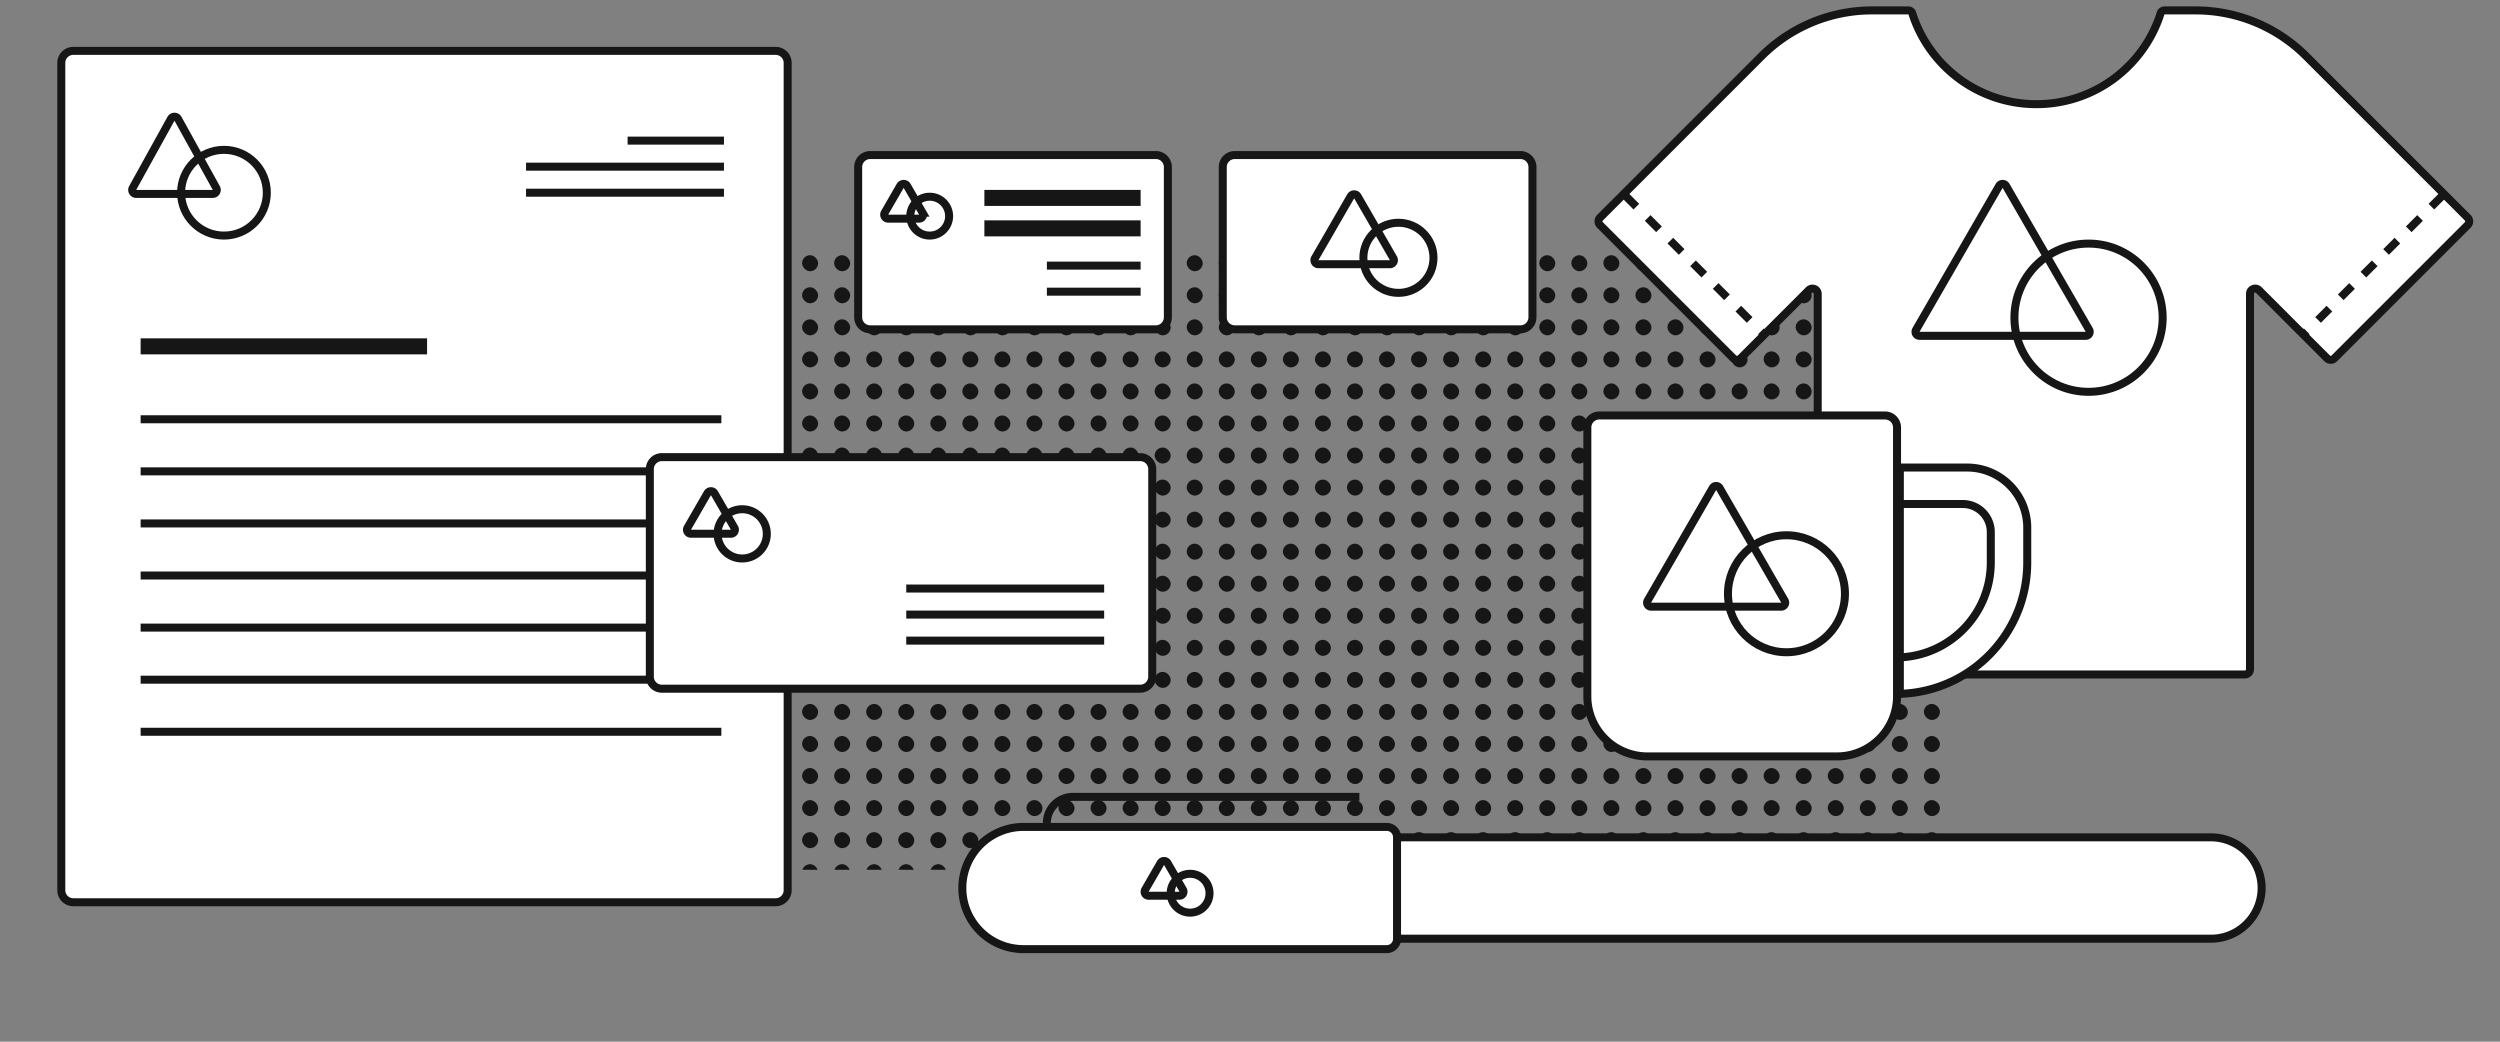 <svg width="312" height="130" viewBox="0 0 312 130" fill="none" xmlns="http://www.w3.org/2000/svg"><rect x="0" y="0" width="312" height="130" fill="#808080" stroke="none"/><g clip-path="url(#a)" fill="#161616"><rect x="100.1" y="31.85" width="2" height="2" rx="1"/><rect x="104.1" y="31.85" width="2" height="2" rx="1"/><rect x="108.1" y="31.85" width="2" height="2" rx="1"/><rect x="112.1" y="31.85" width="2" height="2" rx="1"/><rect x="116.1" y="31.85" width="2" height="2" rx="1"/><rect x="120.1" y="31.85" width="2" height="2" rx="1"/><rect x="124.1" y="31.85" width="2" height="2" rx="1"/><rect x="128.1" y="31.85" width="2" height="2" rx="1"/><rect x="132.1" y="31.85" width="2" height="2" rx="1"/><rect x="136.1" y="31.85" width="2" height="2" rx="1"/><rect x="140.1" y="31.85" width="2" height="2" rx="1"/><rect x="144.1" y="31.85" width="2" height="2" rx="1"/><rect x="148.1" y="31.85" width="2" height="2" rx="1"/><rect x="152.1" y="31.85" width="2" height="2" rx="1"/><rect x="156.1" y="31.85" width="2" height="2" rx="1"/><rect x="160.1" y="31.85" width="2" height="2" rx="1"/><rect x="164.1" y="31.85" width="2" height="2" rx="1"/><rect x="168.1" y="31.85" width="2" height="2" rx="1"/><rect x="172.1" y="31.85" width="2" height="2" rx="1"/><rect x="176.1" y="31.85" width="2" height="2" rx="1"/><rect x="180.1" y="31.85" width="2" height="2" rx="1"/><rect x="184.1" y="31.85" width="2" height="2" rx="1"/><rect x="188.1" y="31.85" width="2" height="2" rx="1"/><rect x="192.1" y="31.85" width="2" height="2" rx="1"/><rect x="196.1" y="31.85" width="2" height="2" rx="1"/><rect x="200.1" y="31.85" width="2" height="2" rx="1"/><rect x="204.1" y="31.85" width="2" height="2" rx="1"/><rect x="208.1" y="31.85" width="2" height="2" rx="1"/><rect x="212.1" y="31.85" width="2" height="2" rx="1"/><rect x="216.1" y="31.85" width="2" height="2" rx="1"/><rect x="220.1" y="31.85" width="2" height="2" rx="1"/><rect x="224.1" y="31.85" width="2" height="2" rx="1"/><rect x="228.1" y="31.85" width="2" height="2" rx="1"/><rect x="232.1" y="31.85" width="2" height="2" rx="1"/><rect x="236.1" y="31.85" width="2" height="2" rx="1"/><rect x="240.1" y="31.85" width="2" height="2" rx="1"/><rect x="100.1" y="35.85" width="2" height="2" rx="1"/><rect x="104.1" y="35.85" width="2" height="2" rx="1"/><rect x="108.1" y="35.85" width="2" height="2" rx="1"/><rect x="112.1" y="35.85" width="2" height="2" rx="1"/><rect x="116.1" y="35.85" width="2" height="2" rx="1"/><rect x="120.1" y="35.85" width="2" height="2" rx="1"/><rect x="124.1" y="35.85" width="2" height="2" rx="1"/><rect x="128.1" y="35.85" width="2" height="2" rx="1"/><rect x="132.1" y="35.85" width="2" height="2" rx="1"/><rect x="136.1" y="35.85" width="2" height="2" rx="1"/><rect x="140.1" y="35.85" width="2" height="2" rx="1"/><rect x="144.1" y="35.85" width="2" height="2" rx="1"/><rect x="148.1" y="35.85" width="2" height="2" rx="1"/><rect x="152.1" y="35.85" width="2" height="2" rx="1"/><rect x="156.1" y="35.85" width="2" height="2" rx="1"/><rect x="160.1" y="35.85" width="2" height="2" rx="1"/><rect x="164.1" y="35.85" width="2" height="2" rx="1"/><rect x="168.1" y="35.85" width="2" height="2" rx="1"/><rect x="172.1" y="35.85" width="2" height="2" rx="1"/><rect x="176.1" y="35.85" width="2" height="2" rx="1"/><rect x="180.1" y="35.85" width="2" height="2" rx="1"/><rect x="184.1" y="35.85" width="2" height="2" rx="1"/><rect x="188.1" y="35.85" width="2" height="2" rx="1"/><rect x="192.1" y="35.85" width="2" height="2" rx="1"/><rect x="196.1" y="35.85" width="2" height="2" rx="1"/><rect x="200.1" y="35.85" width="2" height="2" rx="1"/><rect x="204.1" y="35.85" width="2" height="2" rx="1"/><rect x="208.1" y="35.85" width="2" height="2" rx="1"/><rect x="212.1" y="35.85" width="2" height="2" rx="1"/><rect x="216.1" y="35.85" width="2" height="2" rx="1"/><rect x="220.1" y="35.85" width="2" height="2" rx="1"/><rect x="224.1" y="35.85" width="2" height="2" rx="1"/><rect x="228.1" y="35.85" width="2" height="2" rx="1"/><rect x="232.1" y="35.85" width="2" height="2" rx="1"/><rect x="236.1" y="35.85" width="2" height="2" rx="1"/><rect x="240.1" y="35.85" width="2" height="2" rx="1"/><rect x="100.1" y="39.85" width="2" height="2" rx="1"/><rect x="104.1" y="39.85" width="2" height="2" rx="1"/><rect x="108.1" y="39.85" width="2" height="2" rx="1"/><rect x="112.1" y="39.85" width="2" height="2" rx="1"/><rect x="116.1" y="39.85" width="2" height="2" rx="1"/><rect x="120.1" y="39.85" width="2" height="2" rx="1"/><rect x="124.1" y="39.85" width="2" height="2" rx="1"/><rect x="128.1" y="39.85" width="2" height="2" rx="1"/><rect x="132.1" y="39.85" width="2" height="2" rx="1"/><rect x="136.1" y="39.85" width="2" height="2" rx="1"/><rect x="140.1" y="39.85" width="2" height="2" rx="1"/><rect x="144.1" y="39.85" width="2" height="2" rx="1"/><rect x="148.1" y="39.85" width="2" height="2" rx="1"/><rect x="152.1" y="39.85" width="2" height="2" rx="1"/><rect x="156.1" y="39.85" width="2" height="2" rx="1"/><rect x="160.1" y="39.85" width="2" height="2" rx="1"/><rect x="164.1" y="39.85" width="2" height="2" rx="1"/><rect x="168.1" y="39.85" width="2" height="2" rx="1"/><rect x="172.1" y="39.85" width="2" height="2" rx="1"/><rect x="176.1" y="39.85" width="2" height="2" rx="1"/><rect x="180.1" y="39.85" width="2" height="2" rx="1"/><rect x="184.1" y="39.85" width="2" height="2" rx="1"/><rect x="188.1" y="39.85" width="2" height="2" rx="1"/><rect x="192.1" y="39.85" width="2" height="2" rx="1"/><rect x="196.1" y="39.85" width="2" height="2" rx="1"/><rect x="200.1" y="39.85" width="2" height="2" rx="1"/><rect x="204.1" y="39.85" width="2" height="2" rx="1"/><rect x="208.1" y="39.85" width="2" height="2" rx="1"/><rect x="212.1" y="39.85" width="2" height="2" rx="1"/><rect x="216.1" y="39.85" width="2" height="2" rx="1"/><rect x="220.1" y="39.85" width="2" height="2" rx="1"/><rect x="224.1" y="39.85" width="2" height="2" rx="1"/><rect x="228.1" y="39.85" width="2" height="2" rx="1"/><rect x="232.1" y="39.85" width="2" height="2" rx="1"/><rect x="236.1" y="39.85" width="2" height="2" rx="1"/><rect x="240.1" y="39.85" width="2" height="2" rx="1"/><rect x="100.1" y="43.85" width="2" height="2" rx="1"/><rect x="104.1" y="43.85" width="2" height="2" rx="1"/><rect x="108.1" y="43.85" width="2" height="2" rx="1"/><rect x="112.1" y="43.85" width="2" height="2" rx="1"/><rect x="116.1" y="43.85" width="2" height="2" rx="1"/><rect x="120.1" y="43.85" width="2" height="2" rx="1"/><rect x="124.1" y="43.85" width="2" height="2" rx="1"/><rect x="128.1" y="43.85" width="2" height="2" rx="1"/><rect x="132.1" y="43.85" width="2" height="2" rx="1"/><rect x="136.1" y="43.85" width="2" height="2" rx="1"/><rect x="140.1" y="43.85" width="2" height="2" rx="1"/><rect x="144.1" y="43.85" width="2" height="2" rx="1"/><rect x="148.1" y="43.85" width="2" height="2" rx="1"/><rect x="152.1" y="43.85" width="2" height="2" rx="1"/><rect x="156.1" y="43.85" width="2" height="2" rx="1"/><rect x="160.1" y="43.85" width="2" height="2" rx="1"/><rect x="164.1" y="43.85" width="2" height="2" rx="1"/><rect x="168.1" y="43.85" width="2" height="2" rx="1"/><rect x="172.1" y="43.85" width="2" height="2" rx="1"/><rect x="176.1" y="43.85" width="2" height="2" rx="1"/><rect x="180.1" y="43.85" width="2" height="2" rx="1"/><rect x="184.1" y="43.85" width="2" height="2" rx="1"/><rect x="188.1" y="43.85" width="2" height="2" rx="1"/><rect x="192.1" y="43.85" width="2" height="2" rx="1"/><rect x="196.1" y="43.85" width="2" height="2" rx="1"/><rect x="200.1" y="43.85" width="2" height="2" rx="1"/><rect x="204.1" y="43.85" width="2" height="2" rx="1"/><rect x="208.1" y="43.85" width="2" height="2" rx="1"/><rect x="212.1" y="43.85" width="2" height="2" rx="1"/><rect x="216.1" y="43.85" width="2" height="2" rx="1"/><rect x="220.1" y="43.85" width="2" height="2" rx="1"/><rect x="224.1" y="43.85" width="2" height="2" rx="1"/><rect x="228.1" y="43.85" width="2" height="2" rx="1"/><rect x="232.1" y="43.85" width="2" height="2" rx="1"/><rect x="236.1" y="43.85" width="2" height="2" rx="1"/><rect x="240.1" y="43.85" width="2" height="2" rx="1"/><rect x="100.1" y="47.85" width="2" height="2" rx="1"/><rect x="104.1" y="47.85" width="2" height="2" rx="1"/><rect x="108.1" y="47.85" width="2" height="2" rx="1"/><rect x="112.1" y="47.85" width="2" height="2" rx="1"/><rect x="116.1" y="47.85" width="2" height="2" rx="1"/><rect x="120.1" y="47.85" width="2" height="2" rx="1"/><rect x="124.1" y="47.85" width="2" height="2" rx="1"/><rect x="128.1" y="47.85" width="2" height="2" rx="1"/><rect x="132.1" y="47.85" width="2" height="2" rx="1"/><rect x="136.1" y="47.85" width="2" height="2" rx="1"/><rect x="140.1" y="47.85" width="2" height="2" rx="1"/><rect x="144.1" y="47.85" width="2" height="2" rx="1"/><rect x="148.1" y="47.85" width="2" height="2" rx="1"/><rect x="152.1" y="47.85" width="2" height="2" rx="1"/><rect x="156.1" y="47.85" width="2" height="2" rx="1"/><rect x="160.1" y="47.85" width="2" height="2" rx="1"/><rect x="164.1" y="47.85" width="2" height="2" rx="1"/><rect x="168.1" y="47.85" width="2" height="2" rx="1"/><rect x="172.1" y="47.85" width="2" height="2" rx="1"/><rect x="176.1" y="47.85" width="2" height="2" rx="1"/><rect x="180.1" y="47.85" width="2" height="2" rx="1"/><rect x="184.1" y="47.85" width="2" height="2" rx="1"/><rect x="188.1" y="47.85" width="2" height="2" rx="1"/><rect x="192.1" y="47.85" width="2" height="2" rx="1"/><rect x="196.1" y="47.85" width="2" height="2" rx="1"/><rect x="200.1" y="47.85" width="2" height="2" rx="1"/><rect x="204.1" y="47.85" width="2" height="2" rx="1"/><rect x="208.1" y="47.85" width="2" height="2" rx="1"/><rect x="212.1" y="47.85" width="2" height="2" rx="1"/><rect x="216.1" y="47.85" width="2" height="2" rx="1"/><rect x="220.1" y="47.85" width="2" height="2" rx="1"/><rect x="224.1" y="47.85" width="2" height="2" rx="1"/><rect x="228.1" y="47.85" width="2" height="2" rx="1"/><rect x="232.1" y="47.85" width="2" height="2" rx="1"/><rect x="236.1" y="47.85" width="2" height="2" rx="1"/><rect x="240.1" y="47.85" width="2" height="2" rx="1"/><rect x="100.1" y="51.85" width="2" height="2" rx="1"/><rect x="104.1" y="51.85" width="2" height="2" rx="1"/><rect x="108.1" y="51.85" width="2" height="2" rx="1"/><rect x="112.1" y="51.85" width="2" height="2" rx="1"/><rect x="116.1" y="51.85" width="2" height="2" rx="1"/><rect x="120.1" y="51.85" width="2" height="2" rx="1"/><rect x="124.1" y="51.85" width="2" height="2" rx="1"/><rect x="128.1" y="51.85" width="2" height="2" rx="1"/><rect x="132.1" y="51.85" width="2" height="2" rx="1"/><rect x="136.1" y="51.85" width="2" height="2" rx="1"/><rect x="140.1" y="51.85" width="2" height="2" rx="1"/><rect x="144.1" y="51.85" width="2" height="2" rx="1"/><rect x="148.1" y="51.85" width="2" height="2" rx="1"/><rect x="152.1" y="51.85" width="2" height="2" rx="1"/><rect x="156.1" y="51.85" width="2" height="2" rx="1"/><rect x="160.1" y="51.85" width="2" height="2" rx="1"/><rect x="164.1" y="51.85" width="2" height="2" rx="1"/><rect x="168.1" y="51.85" width="2" height="2" rx="1"/><rect x="172.1" y="51.85" width="2" height="2" rx="1"/><rect x="176.1" y="51.85" width="2" height="2" rx="1"/><rect x="180.1" y="51.85" width="2" height="2" rx="1"/><rect x="184.1" y="51.85" width="2" height="2" rx="1"/><rect x="188.1" y="51.85" width="2" height="2" rx="1"/><rect x="192.1" y="51.85" width="2" height="2" rx="1"/><rect x="196.1" y="51.85" width="2" height="2" rx="1"/><rect x="200.1" y="51.85" width="2" height="2" rx="1"/><rect x="204.1" y="51.85" width="2" height="2" rx="1"/><rect x="208.1" y="51.85" width="2" height="2" rx="1"/><rect x="212.1" y="51.85" width="2" height="2" rx="1"/><rect x="216.1" y="51.85" width="2" height="2" rx="1"/><rect x="220.1" y="51.85" width="2" height="2" rx="1"/><rect x="224.1" y="51.85" width="2" height="2" rx="1"/><rect x="228.1" y="51.85" width="2" height="2" rx="1"/><rect x="232.1" y="51.85" width="2" height="2" rx="1"/><rect x="236.1" y="51.85" width="2" height="2" rx="1"/><rect x="240.1" y="51.85" width="2" height="2" rx="1"/><rect x="100.1" y="55.85" width="2" height="2" rx="1"/><rect x="104.1" y="55.85" width="2" height="2" rx="1"/><rect x="108.1" y="55.85" width="2" height="2" rx="1"/><rect x="112.1" y="55.85" width="2" height="2" rx="1"/><rect x="116.1" y="55.85" width="2" height="2" rx="1"/><rect x="120.1" y="55.85" width="2" height="2" rx="1"/><rect x="124.1" y="55.85" width="2" height="2" rx="1"/><rect x="128.1" y="55.85" width="2" height="2" rx="1"/><rect x="132.1" y="55.85" width="2" height="2" rx="1"/><rect x="136.1" y="55.85" width="2" height="2" rx="1"/><rect x="140.1" y="55.85" width="2" height="2" rx="1"/><rect x="144.1" y="55.85" width="2" height="2" rx="1"/><rect x="148.1" y="55.85" width="2" height="2" rx="1"/><rect x="152.1" y="55.85" width="2" height="2" rx="1"/><rect x="156.1" y="55.85" width="2" height="2" rx="1"/><rect x="160.1" y="55.85" width="2" height="2" rx="1"/><rect x="164.1" y="55.85" width="2" height="2" rx="1"/><rect x="168.1" y="55.85" width="2" height="2" rx="1"/><rect x="172.1" y="55.85" width="2" height="2" rx="1"/><rect x="176.1" y="55.85" width="2" height="2" rx="1"/><rect x="180.1" y="55.85" width="2" height="2" rx="1"/><rect x="184.1" y="55.85" width="2" height="2" rx="1"/><rect x="188.1" y="55.85" width="2" height="2" rx="1"/><rect x="192.1" y="55.85" width="2" height="2" rx="1"/><rect x="196.1" y="55.85" width="2" height="2" rx="1"/><rect x="200.1" y="55.85" width="2" height="2" rx="1"/><rect x="204.1" y="55.85" width="2" height="2" rx="1"/><rect x="208.1" y="55.85" width="2" height="2" rx="1"/><rect x="212.1" y="55.85" width="2" height="2" rx="1"/><rect x="216.1" y="55.85" width="2" height="2" rx="1"/><rect x="220.1" y="55.85" width="2" height="2" rx="1"/><rect x="224.1" y="55.85" width="2" height="2" rx="1"/><rect x="228.1" y="55.85" width="2" height="2" rx="1"/><rect x="232.1" y="55.85" width="2" height="2" rx="1"/><rect x="236.1" y="55.85" width="2" height="2" rx="1"/><rect x="240.1" y="55.85" width="2" height="2" rx="1"/><rect x="100.1" y="59.85" width="2" height="2" rx="1"/><rect x="104.1" y="59.85" width="2" height="2" rx="1"/><rect x="108.1" y="59.85" width="2" height="2" rx="1"/><rect x="112.1" y="59.85" width="2" height="2" rx="1"/><rect x="116.1" y="59.85" width="2" height="2" rx="1"/><rect x="120.1" y="59.85" width="2" height="2" rx="1"/><rect x="124.1" y="59.85" width="2" height="2" rx="1"/><rect x="128.1" y="59.85" width="2" height="2" rx="1"/><rect x="132.1" y="59.85" width="2" height="2" rx="1"/><rect x="136.1" y="59.85" width="2" height="2" rx="1"/><rect x="140.1" y="59.85" width="2" height="2" rx="1"/><rect x="144.1" y="59.85" width="2" height="2" rx="1"/><rect x="148.1" y="59.85" width="2" height="2" rx="1"/><rect x="152.1" y="59.85" width="2" height="2" rx="1"/><rect x="156.1" y="59.85" width="2" height="2" rx="1"/><rect x="160.1" y="59.85" width="2" height="2" rx="1"/><rect x="164.1" y="59.85" width="2" height="2" rx="1"/><rect x="168.1" y="59.85" width="2" height="2" rx="1"/><rect x="172.1" y="59.85" width="2" height="2" rx="1"/><rect x="176.1" y="59.85" width="2" height="2" rx="1"/><rect x="180.1" y="59.85" width="2" height="2" rx="1"/><rect x="184.1" y="59.85" width="2" height="2" rx="1"/><rect x="188.1" y="59.85" width="2" height="2" rx="1"/><rect x="192.1" y="59.85" width="2" height="2" rx="1"/><rect x="196.1" y="59.85" width="2" height="2" rx="1"/><rect x="200.1" y="59.85" width="2" height="2" rx="1"/><rect x="204.1" y="59.85" width="2" height="2" rx="1"/><rect x="208.1" y="59.85" width="2" height="2" rx="1"/><rect x="212.1" y="59.85" width="2" height="2" rx="1"/><rect x="216.1" y="59.85" width="2" height="2" rx="1"/><rect x="220.1" y="59.85" width="2" height="2" rx="1"/><rect x="224.1" y="59.85" width="2" height="2" rx="1"/><rect x="228.1" y="59.85" width="2" height="2" rx="1"/><rect x="232.1" y="59.85" width="2" height="2" rx="1"/><rect x="236.1" y="59.85" width="2" height="2" rx="1"/><rect x="240.1" y="59.85" width="2" height="2" rx="1"/><rect x="100.1" y="63.85" width="2" height="2" rx="1"/><rect x="104.1" y="63.85" width="2" height="2" rx="1"/><rect x="108.1" y="63.85" width="2" height="2" rx="1"/><rect x="112.1" y="63.85" width="2" height="2" rx="1"/><rect x="116.1" y="63.85" width="2" height="2" rx="1"/><rect x="120.1" y="63.85" width="2" height="2" rx="1"/><rect x="124.1" y="63.85" width="2" height="2" rx="1"/><rect x="128.1" y="63.85" width="2" height="2" rx="1"/><rect x="132.1" y="63.85" width="2" height="2" rx="1"/><rect x="136.1" y="63.85" width="2" height="2" rx="1"/><rect x="140.1" y="63.85" width="2" height="2" rx="1"/><rect x="144.1" y="63.85" width="2" height="2" rx="1"/><rect x="148.1" y="63.85" width="2" height="2" rx="1"/><rect x="152.1" y="63.85" width="2" height="2" rx="1"/><rect x="156.1" y="63.85" width="2" height="2" rx="1"/><rect x="160.1" y="63.85" width="2" height="2" rx="1"/><rect x="164.1" y="63.85" width="2" height="2" rx="1"/><rect x="168.1" y="63.85" width="2" height="2" rx="1"/><rect x="172.1" y="63.85" width="2" height="2" rx="1"/><rect x="176.1" y="63.85" width="2" height="2" rx="1"/><rect x="180.1" y="63.85" width="2" height="2" rx="1"/><rect x="184.1" y="63.85" width="2" height="2" rx="1"/><rect x="188.1" y="63.85" width="2" height="2" rx="1"/><rect x="192.1" y="63.85" width="2" height="2" rx="1"/><rect x="196.1" y="63.85" width="2" height="2" rx="1"/><rect x="200.1" y="63.85" width="2" height="2" rx="1"/><rect x="204.1" y="63.85" width="2" height="2" rx="1"/><rect x="208.1" y="63.85" width="2" height="2" rx="1"/><rect x="212.1" y="63.85" width="2" height="2" rx="1"/><rect x="216.1" y="63.85" width="2" height="2" rx="1"/><rect x="220.1" y="63.85" width="2" height="2" rx="1"/><rect x="224.1" y="63.85" width="2" height="2" rx="1"/><rect x="228.1" y="63.85" width="2" height="2" rx="1"/><rect x="232.1" y="63.85" width="2" height="2" rx="1"/><rect x="236.1" y="63.85" width="2" height="2" rx="1"/><rect x="240.1" y="63.85" width="2" height="2" rx="1"/><rect x="100.1" y="67.85" width="2" height="2" rx="1"/><rect x="104.1" y="67.85" width="2" height="2" rx="1"/><rect x="108.1" y="67.85" width="2" height="2" rx="1"/><rect x="112.1" y="67.85" width="2" height="2" rx="1"/><rect x="116.1" y="67.85" width="2" height="2" rx="1"/><rect x="120.1" y="67.85" width="2" height="2" rx="1"/><rect x="124.1" y="67.85" width="2" height="2" rx="1"/><rect x="128.1" y="67.85" width="2" height="2" rx="1"/><rect x="132.1" y="67.85" width="2" height="2" rx="1"/><rect x="136.1" y="67.85" width="2" height="2" rx="1"/><rect x="140.1" y="67.85" width="2" height="2" rx="1"/><rect x="144.1" y="67.85" width="2" height="2" rx="1"/><rect x="148.1" y="67.85" width="2" height="2" rx="1"/><rect x="152.1" y="67.85" width="2" height="2" rx="1"/><rect x="156.1" y="67.85" width="2" height="2" rx="1"/><rect x="160.1" y="67.85" width="2" height="2" rx="1"/><rect x="164.1" y="67.85" width="2" height="2" rx="1"/><rect x="168.1" y="67.85" width="2" height="2" rx="1"/><rect x="172.1" y="67.85" width="2" height="2" rx="1"/><rect x="176.1" y="67.85" width="2" height="2" rx="1"/><rect x="180.1" y="67.85" width="2" height="2" rx="1"/><rect x="184.1" y="67.85" width="2" height="2" rx="1"/><rect x="188.1" y="67.85" width="2" height="2" rx="1"/><rect x="192.1" y="67.85" width="2" height="2" rx="1"/><rect x="196.1" y="67.85" width="2" height="2" rx="1"/><rect x="200.1" y="67.85" width="2" height="2" rx="1"/><rect x="204.1" y="67.85" width="2" height="2" rx="1"/><rect x="208.1" y="67.85" width="2" height="2" rx="1"/><rect x="212.1" y="67.85" width="2" height="2" rx="1"/><rect x="216.1" y="67.85" width="2" height="2" rx="1"/><rect x="220.1" y="67.85" width="2" height="2" rx="1"/><rect x="224.1" y="67.85" width="2" height="2" rx="1"/><rect x="228.1" y="67.85" width="2" height="2" rx="1"/><rect x="232.1" y="67.85" width="2" height="2" rx="1"/><rect x="236.1" y="67.85" width="2" height="2" rx="1"/><rect x="240.1" y="67.85" width="2" height="2" rx="1"/><rect x="100.1" y="71.85" width="2" height="2" rx="1"/><rect x="104.1" y="71.85" width="2" height="2" rx="1"/><rect x="108.1" y="71.85" width="2" height="2" rx="1"/><rect x="112.1" y="71.85" width="2" height="2" rx="1"/><rect x="116.1" y="71.85" width="2" height="2" rx="1"/><rect x="120.1" y="71.85" width="2" height="2" rx="1"/><rect x="124.1" y="71.85" width="2" height="2" rx="1"/><rect x="128.1" y="71.85" width="2" height="2" rx="1"/><rect x="132.1" y="71.85" width="2" height="2" rx="1"/><rect x="136.1" y="71.85" width="2" height="2" rx="1"/><rect x="140.1" y="71.85" width="2" height="2" rx="1"/><rect x="144.1" y="71.85" width="2" height="2" rx="1"/><rect x="148.1" y="71.85" width="2" height="2" rx="1"/><rect x="152.1" y="71.85" width="2" height="2" rx="1"/><rect x="156.1" y="71.85" width="2" height="2" rx="1"/><rect x="160.1" y="71.85" width="2" height="2" rx="1"/><rect x="164.1" y="71.85" width="2" height="2" rx="1"/><rect x="168.1" y="71.85" width="2" height="2" rx="1"/><rect x="172.1" y="71.85" width="2" height="2" rx="1"/><rect x="176.1" y="71.85" width="2" height="2" rx="1"/><rect x="180.1" y="71.85" width="2" height="2" rx="1"/><rect x="184.1" y="71.85" width="2" height="2" rx="1"/><rect x="188.1" y="71.85" width="2" height="2" rx="1"/><rect x="192.1" y="71.85" width="2" height="2" rx="1"/><rect x="196.1" y="71.85" width="2" height="2" rx="1"/><rect x="200.1" y="71.85" width="2" height="2" rx="1"/><rect x="204.1" y="71.85" width="2" height="2" rx="1"/><rect x="208.1" y="71.85" width="2" height="2" rx="1"/><rect x="212.1" y="71.85" width="2" height="2" rx="1"/><rect x="216.1" y="71.85" width="2" height="2" rx="1"/><rect x="220.1" y="71.85" width="2" height="2" rx="1"/><rect x="224.1" y="71.85" width="2" height="2" rx="1"/><rect x="228.1" y="71.85" width="2" height="2" rx="1"/><rect x="232.1" y="71.85" width="2" height="2" rx="1"/><rect x="236.1" y="71.85" width="2" height="2" rx="1"/><rect x="240.1" y="71.85" width="2" height="2" rx="1"/><rect x="100.1" y="75.85" width="2" height="2" rx="1"/><rect x="104.1" y="75.85" width="2" height="2" rx="1"/><rect x="108.1" y="75.85" width="2" height="2" rx="1"/><rect x="112.1" y="75.85" width="2" height="2" rx="1"/><rect x="116.1" y="75.85" width="2" height="2" rx="1"/><rect x="120.1" y="75.85" width="2" height="2" rx="1"/><rect x="124.1" y="75.85" width="2" height="2" rx="1"/><rect x="128.1" y="75.85" width="2" height="2" rx="1"/><rect x="132.1" y="75.85" width="2" height="2" rx="1"/><rect x="136.1" y="75.85" width="2" height="2" rx="1"/><rect x="140.1" y="75.85" width="2" height="2" rx="1"/><rect x="144.1" y="75.85" width="2" height="2" rx="1"/><rect x="148.1" y="75.85" width="2" height="2" rx="1"/><rect x="152.1" y="75.85" width="2" height="2" rx="1"/><rect x="156.1" y="75.85" width="2" height="2" rx="1"/><rect x="160.1" y="75.85" width="2" height="2" rx="1"/><rect x="164.1" y="75.85" width="2" height="2" rx="1"/><rect x="168.1" y="75.85" width="2" height="2" rx="1"/><rect x="172.1" y="75.85" width="2" height="2" rx="1"/><rect x="176.1" y="75.85" width="2" height="2" rx="1"/><rect x="180.1" y="75.85" width="2" height="2" rx="1"/><rect x="184.1" y="75.85" width="2" height="2" rx="1"/><rect x="188.1" y="75.85" width="2" height="2" rx="1"/><rect x="192.1" y="75.85" width="2" height="2" rx="1"/><rect x="196.1" y="75.85" width="2" height="2" rx="1"/><rect x="200.1" y="75.85" width="2" height="2" rx="1"/><rect x="204.1" y="75.85" width="2" height="2" rx="1"/><rect x="208.1" y="75.85" width="2" height="2" rx="1"/><rect x="212.1" y="75.85" width="2" height="2" rx="1"/><rect x="216.1" y="75.85" width="2" height="2" rx="1"/><rect x="220.1" y="75.85" width="2" height="2" rx="1"/><rect x="224.1" y="75.85" width="2" height="2" rx="1"/><rect x="228.1" y="75.85" width="2" height="2" rx="1"/><rect x="232.1" y="75.85" width="2" height="2" rx="1"/><rect x="236.1" y="75.85" width="2" height="2" rx="1"/><rect x="240.1" y="75.85" width="2" height="2" rx="1"/><rect x="100.1" y="79.85" width="2" height="2" rx="1"/><rect x="104.1" y="79.85" width="2" height="2" rx="1"/><rect x="108.1" y="79.85" width="2" height="2" rx="1"/><rect x="112.1" y="79.85" width="2" height="2" rx="1"/><rect x="116.1" y="79.85" width="2" height="2" rx="1"/><rect x="120.1" y="79.85" width="2" height="2" rx="1"/><rect x="124.1" y="79.85" width="2" height="2" rx="1"/><rect x="128.1" y="79.85" width="2" height="2" rx="1"/><rect x="132.1" y="79.85" width="2" height="2" rx="1"/><rect x="136.1" y="79.85" width="2" height="2" rx="1"/><rect x="140.1" y="79.85" width="2" height="2" rx="1"/><rect x="144.1" y="79.85" width="2" height="2" rx="1"/><rect x="148.1" y="79.85" width="2" height="2" rx="1"/><rect x="152.1" y="79.85" width="2" height="2" rx="1"/><rect x="156.1" y="79.85" width="2" height="2" rx="1"/><rect x="160.1" y="79.85" width="2" height="2" rx="1"/><rect x="164.1" y="79.85" width="2" height="2" rx="1"/><rect x="168.1" y="79.85" width="2" height="2" rx="1"/><rect x="172.1" y="79.85" width="2" height="2" rx="1"/><rect x="176.1" y="79.85" width="2" height="2" rx="1"/><rect x="180.1" y="79.85" width="2" height="2" rx="1"/><rect x="184.1" y="79.85" width="2" height="2" rx="1"/><rect x="188.1" y="79.85" width="2" height="2" rx="1"/><rect x="192.1" y="79.85" width="2" height="2" rx="1"/><rect x="196.1" y="79.85" width="2" height="2" rx="1"/><rect x="200.1" y="79.85" width="2" height="2" rx="1"/><rect x="204.1" y="79.85" width="2" height="2" rx="1"/><rect x="208.1" y="79.85" width="2" height="2" rx="1"/><rect x="212.1" y="79.85" width="2" height="2" rx="1"/><rect x="216.1" y="79.85" width="2" height="2" rx="1"/><rect x="220.1" y="79.85" width="2" height="2" rx="1"/><rect x="224.1" y="79.85" width="2" height="2" rx="1"/><rect x="228.1" y="79.85" width="2" height="2" rx="1"/><rect x="232.1" y="79.85" width="2" height="2" rx="1"/><rect x="236.1" y="79.85" width="2" height="2" rx="1"/><rect x="240.1" y="79.85" width="2" height="2" rx="1"/><rect x="100.1" y="83.85" width="2" height="2" rx="1"/><rect x="104.1" y="83.85" width="2" height="2" rx="1"/><rect x="108.1" y="83.85" width="2" height="2" rx="1"/><rect x="112.1" y="83.85" width="2" height="2" rx="1"/><rect x="116.1" y="83.85" width="2" height="2" rx="1"/><rect x="120.1" y="83.85" width="2" height="2" rx="1"/><rect x="124.1" y="83.85" width="2" height="2" rx="1"/><rect x="128.1" y="83.85" width="2" height="2" rx="1"/><rect x="132.1" y="83.85" width="2" height="2" rx="1"/><rect x="136.1" y="83.85" width="2" height="2" rx="1"/><rect x="140.1" y="83.85" width="2" height="2" rx="1"/><rect x="144.1" y="83.85" width="2" height="2" rx="1"/><rect x="148.1" y="83.85" width="2" height="2" rx="1"/><rect x="152.1" y="83.85" width="2" height="2" rx="1"/><rect x="156.1" y="83.85" width="2" height="2" rx="1"/><rect x="160.1" y="83.85" width="2" height="2" rx="1"/><rect x="164.1" y="83.85" width="2" height="2" rx="1"/><rect x="168.1" y="83.85" width="2" height="2" rx="1"/><rect x="172.1" y="83.85" width="2" height="2" rx="1"/><rect x="176.1" y="83.85" width="2" height="2" rx="1"/><rect x="180.1" y="83.85" width="2" height="2" rx="1"/><rect x="184.1" y="83.85" width="2" height="2" rx="1"/><rect x="188.1" y="83.85" width="2" height="2" rx="1"/><rect x="192.1" y="83.85" width="2" height="2" rx="1"/><rect x="196.1" y="83.85" width="2" height="2" rx="1"/><rect x="200.1" y="83.85" width="2" height="2" rx="1"/><rect x="204.1" y="83.85" width="2" height="2" rx="1"/><rect x="208.1" y="83.85" width="2" height="2" rx="1"/><rect x="212.1" y="83.85" width="2" height="2" rx="1"/><rect x="216.1" y="83.85" width="2" height="2" rx="1"/><rect x="220.1" y="83.85" width="2" height="2" rx="1"/><rect x="224.1" y="83.85" width="2" height="2" rx="1"/><rect x="228.1" y="83.85" width="2" height="2" rx="1"/><rect x="232.1" y="83.85" width="2" height="2" rx="1"/><rect x="236.1" y="83.85" width="2" height="2" rx="1"/><rect x="240.1" y="83.85" width="2" height="2" rx="1"/><rect x="100.1" y="87.85" width="2" height="2" rx="1"/><rect x="104.1" y="87.85" width="2" height="2" rx="1"/><rect x="108.1" y="87.85" width="2" height="2" rx="1"/><rect x="112.1" y="87.85" width="2" height="2" rx="1"/><rect x="116.1" y="87.85" width="2" height="2" rx="1"/><rect x="120.1" y="87.85" width="2" height="2" rx="1"/><rect x="124.1" y="87.85" width="2" height="2" rx="1"/><rect x="128.1" y="87.85" width="2" height="2" rx="1"/><rect x="132.1" y="87.85" width="2" height="2" rx="1"/><rect x="136.1" y="87.85" width="2" height="2" rx="1"/><rect x="140.1" y="87.85" width="2" height="2" rx="1"/><rect x="144.1" y="87.85" width="2" height="2" rx="1"/><rect x="148.1" y="87.85" width="2" height="2" rx="1"/><rect x="152.1" y="87.85" width="2" height="2" rx="1"/><rect x="156.1" y="87.85" width="2" height="2" rx="1"/><rect x="160.1" y="87.85" width="2" height="2" rx="1"/><rect x="164.1" y="87.85" width="2" height="2" rx="1"/><rect x="168.1" y="87.85" width="2" height="2" rx="1"/><rect x="172.1" y="87.85" width="2" height="2" rx="1"/><rect x="176.1" y="87.85" width="2" height="2" rx="1"/><rect x="180.1" y="87.85" width="2" height="2" rx="1"/><rect x="184.1" y="87.85" width="2" height="2" rx="1"/><rect x="188.1" y="87.85" width="2" height="2" rx="1"/><rect x="192.1" y="87.85" width="2" height="2" rx="1"/><rect x="196.1" y="87.85" width="2" height="2" rx="1"/><rect x="200.1" y="87.85" width="2" height="2" rx="1"/><rect x="204.1" y="87.85" width="2" height="2" rx="1"/><rect x="208.1" y="87.85" width="2" height="2" rx="1"/><rect x="212.1" y="87.85" width="2" height="2" rx="1"/><rect x="216.1" y="87.85" width="2" height="2" rx="1"/><rect x="220.1" y="87.85" width="2" height="2" rx="1"/><rect x="224.1" y="87.85" width="2" height="2" rx="1"/><rect x="228.1" y="87.85" width="2" height="2" rx="1"/><rect x="232.1" y="87.85" width="2" height="2" rx="1"/><rect x="236.1" y="87.85" width="2" height="2" rx="1"/><rect x="240.1" y="87.85" width="2" height="2" rx="1"/><rect x="100.1" y="91.85" width="2" height="2" rx="1"/><rect x="104.1" y="91.85" width="2" height="2" rx="1"/><rect x="108.1" y="91.85" width="2" height="2" rx="1"/><rect x="112.1" y="91.85" width="2" height="2" rx="1"/><rect x="116.1" y="91.85" width="2" height="2" rx="1"/><rect x="120.1" y="91.85" width="2" height="2" rx="1"/><rect x="124.1" y="91.85" width="2" height="2" rx="1"/><rect x="128.1" y="91.85" width="2" height="2" rx="1"/><rect x="132.1" y="91.85" width="2" height="2" rx="1"/><rect x="136.1" y="91.85" width="2" height="2" rx="1"/><rect x="140.1" y="91.85" width="2" height="2" rx="1"/><rect x="144.1" y="91.85" width="2" height="2" rx="1"/><rect x="148.1" y="91.85" width="2" height="2" rx="1"/><rect x="152.1" y="91.85" width="2" height="2" rx="1"/><rect x="156.1" y="91.85" width="2" height="2" rx="1"/><rect x="160.1" y="91.85" width="2" height="2" rx="1"/><rect x="164.1" y="91.85" width="2" height="2" rx="1"/><rect x="168.1" y="91.85" width="2" height="2" rx="1"/><rect x="172.1" y="91.85" width="2" height="2" rx="1"/><rect x="176.1" y="91.85" width="2" height="2" rx="1"/><rect x="180.1" y="91.85" width="2" height="2" rx="1"/><rect x="184.1" y="91.85" width="2" height="2" rx="1"/><rect x="188.1" y="91.85" width="2" height="2" rx="1"/><rect x="192.1" y="91.85" width="2" height="2" rx="1"/><rect x="196.1" y="91.85" width="2" height="2" rx="1"/><rect x="200.1" y="91.85" width="2" height="2" rx="1"/><rect x="204.1" y="91.85" width="2" height="2" rx="1"/><rect x="208.1" y="91.85" width="2" height="2" rx="1"/><rect x="212.1" y="91.85" width="2" height="2" rx="1"/><rect x="216.1" y="91.85" width="2" height="2" rx="1"/><rect x="220.1" y="91.85" width="2" height="2" rx="1"/><rect x="224.1" y="91.85" width="2" height="2" rx="1"/><rect x="228.1" y="91.85" width="2" height="2" rx="1"/><rect x="232.1" y="91.85" width="2" height="2" rx="1"/><rect x="236.1" y="91.85" width="2" height="2" rx="1"/><rect x="240.1" y="91.85" width="2" height="2" rx="1"/><rect x="100.1" y="95.85" width="2" height="2" rx="1"/><rect x="104.1" y="95.85" width="2" height="2" rx="1"/><rect x="108.1" y="95.85" width="2" height="2" rx="1"/><rect x="112.1" y="95.85" width="2" height="2" rx="1"/><rect x="116.1" y="95.85" width="2" height="2" rx="1"/><rect x="120.1" y="95.85" width="2" height="2" rx="1"/><rect x="124.1" y="95.85" width="2" height="2" rx="1"/><rect x="128.1" y="95.85" width="2" height="2" rx="1"/><rect x="132.1" y="95.85" width="2" height="2" rx="1"/><rect x="136.1" y="95.85" width="2" height="2" rx="1"/><rect x="140.1" y="95.85" width="2" height="2" rx="1"/><rect x="144.1" y="95.85" width="2" height="2" rx="1"/><rect x="148.1" y="95.85" width="2" height="2" rx="1"/><rect x="152.1" y="95.85" width="2" height="2" rx="1"/><rect x="156.1" y="95.85" width="2" height="2" rx="1"/><rect x="160.1" y="95.85" width="2" height="2" rx="1"/><rect x="164.1" y="95.85" width="2" height="2" rx="1"/><rect x="168.1" y="95.85" width="2" height="2" rx="1"/><rect x="172.1" y="95.85" width="2" height="2" rx="1"/><rect x="176.1" y="95.85" width="2" height="2" rx="1"/><rect x="180.1" y="95.85" width="2" height="2" rx="1"/><rect x="184.1" y="95.85" width="2" height="2" rx="1"/><rect x="188.1" y="95.85" width="2" height="2" rx="1"/><rect x="192.1" y="95.85" width="2" height="2" rx="1"/><rect x="196.1" y="95.85" width="2" height="2" rx="1"/><rect x="200.1" y="95.85" width="2" height="2" rx="1"/><rect x="204.1" y="95.85" width="2" height="2" rx="1"/><rect x="208.1" y="95.85" width="2" height="2" rx="1"/><rect x="212.1" y="95.85" width="2" height="2" rx="1"/><rect x="216.1" y="95.85" width="2" height="2" rx="1"/><rect x="220.1" y="95.85" width="2" height="2" rx="1"/><rect x="224.1" y="95.85" width="2" height="2" rx="1"/><rect x="228.1" y="95.85" width="2" height="2" rx="1"/><rect x="232.1" y="95.85" width="2" height="2" rx="1"/><rect x="236.1" y="95.85" width="2" height="2" rx="1"/><rect x="240.1" y="95.85" width="2" height="2" rx="1"/><rect x="100.1" y="99.85" width="2" height="2" rx="1"/><rect x="104.1" y="99.85" width="2" height="2" rx="1"/><rect x="108.1" y="99.85" width="2" height="2" rx="1"/><rect x="112.1" y="99.85" width="2" height="2" rx="1"/><rect x="116.1" y="99.85" width="2" height="2" rx="1"/><rect x="120.1" y="99.85" width="2" height="2" rx="1"/><rect x="124.1" y="99.85" width="2" height="2" rx="1"/><rect x="128.1" y="99.85" width="2" height="2" rx="1"/><rect x="132.1" y="99.85" width="2" height="2" rx="1"/><rect x="136.1" y="99.85" width="2" height="2" rx="1"/><rect x="140.1" y="99.85" width="2" height="2" rx="1"/><rect x="144.1" y="99.85" width="2" height="2" rx="1"/><rect x="148.1" y="99.85" width="2" height="2" rx="1"/><rect x="152.1" y="99.85" width="2" height="2" rx="1"/><rect x="156.1" y="99.85" width="2" height="2" rx="1"/><rect x="160.1" y="99.85" width="2" height="2" rx="1"/><rect x="164.1" y="99.85" width="2" height="2" rx="1"/><rect x="168.1" y="99.85" width="2" height="2" rx="1"/><rect x="172.1" y="99.85" width="2" height="2" rx="1"/><rect x="176.1" y="99.85" width="2" height="2" rx="1"/><rect x="180.1" y="99.85" width="2" height="2" rx="1"/><rect x="184.1" y="99.85" width="2" height="2" rx="1"/><rect x="188.1" y="99.85" width="2" height="2" rx="1"/><rect x="192.1" y="99.85" width="2" height="2" rx="1"/><rect x="196.1" y="99.85" width="2" height="2" rx="1"/><rect x="200.1" y="99.85" width="2" height="2" rx="1"/><rect x="204.1" y="99.85" width="2" height="2" rx="1"/><rect x="208.1" y="99.85" width="2" height="2" rx="1"/><rect x="212.1" y="99.85" width="2" height="2" rx="1"/><rect x="216.1" y="99.85" width="2" height="2" rx="1"/><rect x="220.1" y="99.85" width="2" height="2" rx="1"/><rect x="224.1" y="99.85" width="2" height="2" rx="1"/><rect x="228.1" y="99.85" width="2" height="2" rx="1"/><rect x="232.1" y="99.85" width="2" height="2" rx="1"/><rect x="236.1" y="99.85" width="2" height="2" rx="1"/><rect x="240.1" y="99.85" width="2" height="2" rx="1"/><rect x="100.1" y="103.85" width="2" height="2" rx="1"/><rect x="104.1" y="103.85" width="2" height="2" rx="1"/><rect x="108.1" y="103.85" width="2" height="2" rx="1"/><rect x="112.1" y="103.85" width="2" height="2" rx="1"/><rect x="116.1" y="103.85" width="2" height="2" rx="1"/><rect x="120.1" y="103.85" width="2" height="2" rx="1"/><rect x="124.1" y="103.85" width="2" height="2" rx="1"/><rect x="128.1" y="103.85" width="2" height="2" rx="1"/><rect x="132.1" y="103.85" width="2" height="2" rx="1"/><rect x="136.1" y="103.85" width="2" height="2" rx="1"/><rect x="140.1" y="103.85" width="2" height="2" rx="1"/><rect x="144.1" y="103.85" width="2" height="2" rx="1"/><rect x="148.1" y="103.85" width="2" height="2" rx="1"/><rect x="152.1" y="103.85" width="2" height="2" rx="1"/><rect x="156.1" y="103.85" width="2" height="2" rx="1"/><rect x="160.1" y="103.85" width="2" height="2" rx="1"/><rect x="164.1" y="103.85" width="2" height="2" rx="1"/><rect x="168.1" y="103.85" width="2" height="2" rx="1"/><rect x="172.1" y="103.85" width="2" height="2" rx="1"/><rect x="176.1" y="103.85" width="2" height="2" rx="1"/><rect x="180.1" y="103.85" width="2" height="2" rx="1"/><rect x="184.1" y="103.85" width="2" height="2" rx="1"/><rect x="188.1" y="103.85" width="2" height="2" rx="1"/><rect x="192.1" y="103.85" width="2" height="2" rx="1"/><rect x="196.1" y="103.85" width="2" height="2" rx="1"/><rect x="200.1" y="103.85" width="2" height="2" rx="1"/><rect x="204.1" y="103.85" width="2" height="2" rx="1"/><rect x="208.1" y="103.85" width="2" height="2" rx="1"/><rect x="212.1" y="103.85" width="2" height="2" rx="1"/><rect x="216.1" y="103.85" width="2" height="2" rx="1"/><rect x="220.1" y="103.85" width="2" height="2" rx="1"/><rect x="224.1" y="103.85" width="2" height="2" rx="1"/><rect x="228.1" y="103.85" width="2" height="2" rx="1"/><rect x="232.1" y="103.85" width="2" height="2" rx="1"/><rect x="236.1" y="103.85" width="2" height="2" rx="1"/><rect x="240.1" y="103.85" width="2" height="2" rx="1"/><rect x="100.1" y="107.85" width="2" height="2" rx="1"/><rect x="104.1" y="107.85" width="2" height="2" rx="1"/><rect x="108.1" y="107.85" width="2" height="2" rx="1"/><rect x="112.1" y="107.85" width="2" height="2" rx="1"/><rect x="116.1" y="107.85" width="2" height="2" rx="1"/><rect x="120.1" y="107.85" width="2" height="2" rx="1"/><rect x="124.1" y="107.85" width="2" height="2" rx="1"/><rect x="128.1" y="107.85" width="2" height="2" rx="1"/><rect x="132.1" y="107.85" width="2" height="2" rx="1"/><rect x="136.1" y="107.85" width="2" height="2" rx="1"/><rect x="140.1" y="107.85" width="2" height="2" rx="1"/><rect x="144.1" y="107.85" width="2" height="2" rx="1"/><rect x="148.1" y="107.85" width="2" height="2" rx="1"/><rect x="152.1" y="107.85" width="2" height="2" rx="1"/><rect x="156.1" y="107.85" width="2" height="2" rx="1"/><rect x="160.1" y="107.85" width="2" height="2" rx="1"/><rect x="164.1" y="107.85" width="2" height="2" rx="1"/><rect x="168.1" y="107.85" width="2" height="2" rx="1"/><rect x="172.1" y="107.85" width="2" height="2" rx="1"/><rect x="176.1" y="107.85" width="2" height="2" rx="1"/><rect x="180.1" y="107.85" width="2" height="2" rx="1"/><rect x="184.1" y="107.85" width="2" height="2" rx="1"/><rect x="188.1" y="107.85" width="2" height="2" rx="1"/><rect x="192.1" y="107.85" width="2" height="2" rx="1"/><rect x="196.1" y="107.85" width="2" height="2" rx="1"/><rect x="200.1" y="107.85" width="2" height="2" rx="1"/><rect x="204.1" y="107.85" width="2" height="2" rx="1"/><rect x="208.1" y="107.85" width="2" height="2" rx="1"/><rect x="212.1" y="107.85" width="2" height="2" rx="1"/><rect x="216.1" y="107.85" width="2" height="2" rx="1"/><rect x="220.1" y="107.85" width="2" height="2" rx="1"/><rect x="224.1" y="107.85" width="2" height="2" rx="1"/><rect x="228.1" y="107.85" width="2" height="2" rx="1"/><rect x="232.1" y="107.85" width="2" height="2" rx="1"/><rect x="236.1" y="107.85" width="2" height="2" rx="1"/><rect x="240.1" y="107.85" width="2" height="2" rx="1"/></g><path d="M98.3 7.85V111.1a1.5 1.5 0 0 1-1.5 1.5H9.15a1.5 1.5 0 0 1-1.5-1.5V7.85a1.5 1.5 0 0 1 1.5-1.5H96.8a1.5 1.5 0 0 1 1.5 1.5Z" fill="#fff" stroke="#161616"/><path d="M17.55 43.225H53.3" stroke="#161616" stroke-width="2"/><path d="M78.325 17.55H90.35M65.65 20.8h24.7M65.65 24.05h24.7M17.55 52.325h72.475M17.55 58.825h72.475M17.55 65.325h72.475M17.55 71.825h72.475M17.55 78.325h72.475M17.55 84.825h72.475M17.55 91.325h72.475" stroke="#161616"/><path d="M143.8 58.55v25.9a1.5 1.5 0 0 1-1.5 1.5H82.6a1.5 1.5 0 0 1-1.5-1.5v-25.9a1.5 1.5 0 0 1 1.5-1.5h59.7a1.5 1.5 0 0 1 1.5 1.5ZM275.925 117.15H128.1a1.5 1.5 0 0 1-1.5-1.5V106a1.5 1.5 0 0 1 1.5-1.5h147.825a6.325 6.325 0 0 1 0 12.65Z" fill="#fff" stroke="#161616"/><path d="M173.068 103.2c.708 0 1.282.574 1.282 1.282v12.686c0 .708-.574 1.282-1.282 1.282h-45.343a7.625 7.625 0 0 1 0-15.25h45.343Z" fill="#fff" stroke="#161616"/><path d="M144.842 107.7a.5.5 0 0 1 .866 0l1.927 3.337a.5.5 0 0 1-.433.75h-3.854a.5.5 0 0 1-.433-.75l1.927-3.337Z" fill="#fff" stroke="#161616"/><circle cx="148.525" cy="111.475" r="2.425" stroke="#161616"/><path d="M113.1 73.45h24.7M113.1 76.7h24.7M113.1 79.95h24.7" stroke="#161616"/><path d="M145.75 20.85V39.6a1.5 1.5 0 0 1-1.5 1.5H108.6a1.5 1.5 0 0 1-1.5-1.5V20.85a1.5 1.5 0 0 1 1.5-1.5h35.65a1.5 1.5 0 0 1 1.5 1.5Z" fill="#fff" stroke="#161616"/><path d="M122.85 24.7h19.5M122.85 28.5h19.5" stroke="#161616" stroke-width="2"/><path d="M130.65 33.15h11.7M130.65 36.4h11.7" stroke="#161616"/><path d="M191.25 20.85V39.6a1.5 1.5 0 0 1-1.5 1.5H154.1a1.5 1.5 0 0 1-1.5-1.5V20.85a1.5 1.5 0 0 1 1.5-1.5h35.65a1.5 1.5 0 0 1 1.5 1.5ZM238.655 1.66a.51.51 0 0 0-.485-.36h-4.543a19.5 19.5 0 0 0-13.789 5.711l-20.153 20.154a.65.65 0 0 0 0 .92l16.63 16.63a.65.65 0 0 0 .92 0l8.505-8.505a.65.65 0 0 1 1.11.46v46.855c0 .359.291.65.65.65h52.65a.65.65 0 0 0 .65-.65V36.669c0-.579.7-.869 1.11-.46l8.505 8.506a.65.65 0 0 0 .92 0l16.63-16.63a.65.65 0 0 0 0-.92L287.811 7.011A19.5 19.5 0 0 0 274.023 1.3h-3.893a.51.51 0 0 0-.485.36C267.564 8.233 261.413 13 254.15 13c-7.264 0-13.414-4.766-15.495-11.34Z" fill="#fff" stroke="#161616"/><path d="M236.75 53.35V86.9a7.5 7.5 0 0 1-7.5 7.5H205.6a7.5 7.5 0 0 1-7.5-7.5V53.35a1.5 1.5 0 0 1 1.5-1.5h35.65a1.5 1.5 0 0 1 1.5 1.5ZM253 65.85v4.35c0 8.89-7.074 16.128-15.9 16.392V58.35h8.4a7.5 7.5 0 0 1 7.5 7.5Z" fill="#fff" stroke="#161616"/><path d="M248.45 66.4v3.8c0 6.377-5.037 11.578-11.35 11.84V62.9h7.85a3.5 3.5 0 0 1 3.5 3.5ZM21.337 14.823a.5.5 0 0 1 .875 0l4.778 8.635a.5.5 0 0 1-.438.742h-9.555a.5.5 0 0 1-.437-.742l4.777-8.634Z" fill="#fff" stroke="#161616"/><circle cx="27.95" cy="24.05" r="5.35" stroke="#161616"/><path d="M88.292 61.55a.5.5 0 0 1 .866 0l2.49 4.313a.5.5 0 0 1-.433.75h-4.98a.5.5 0 0 1-.433-.75l2.49-4.313Z" fill="#fff" stroke="#161616"/><circle cx="92.625" cy="66.625" r="3.075" stroke="#161616"/><path d="M112.342 23.2a.5.5 0 0 1 .866 0l1.927 3.338a.5.5 0 0 1-.433.75h-3.854a.5.5 0 0 1-.433-.75l1.927-3.338Z" fill="#fff" stroke="#161616"/><circle cx="116.025" cy="26.975" r="2.425" stroke="#161616"/><path d="M168.567 24.5a.5.5 0 0 1 .866 0l4.46 7.725a.5.5 0 0 1-.433.75h-8.92a.5.5 0 0 1-.433-.75l4.46-7.725Z" fill="#fff" stroke="#161616"/><circle cx="174.525" cy="32.175" r="4.375" stroke="#161616"/><path d="M213.742 60.9a.5.5 0 0 1 .866 0l8.119 14.063a.5.5 0 0 1-.433.75h-16.238a.5.5 0 0 1-.433-.75l8.119-14.063Z" fill="#fff" stroke="#161616"/><circle cx="222.95" cy="74.1" r="7.3" stroke="#161616"/><path d="M249.492 23.2a.5.5 0 0 1 .866 0l10.371 17.963a.5.5 0 0 1-.433.75h-20.741a.5.5 0 0 1-.433-.75l10.37-17.963Z" fill="#fff" stroke="#161616"/><circle cx="260.65" cy="39.65" r="9.25" stroke="#161616"/><path d="M304.85 24.375 287.625 41.6M202.8 24.375 220.025 41.6" stroke="#161616" stroke-dasharray="2 2"/><path d="M130.65 102.7a3.25 3.25 0 0 1 3.25-3.25h35.75" stroke="#161616"/><defs><clipPath id="a"><path fill="#fff" transform="translate(100.1 31.85)" d="M0 0h144.3v76.7H0z"/></clipPath></defs></svg>